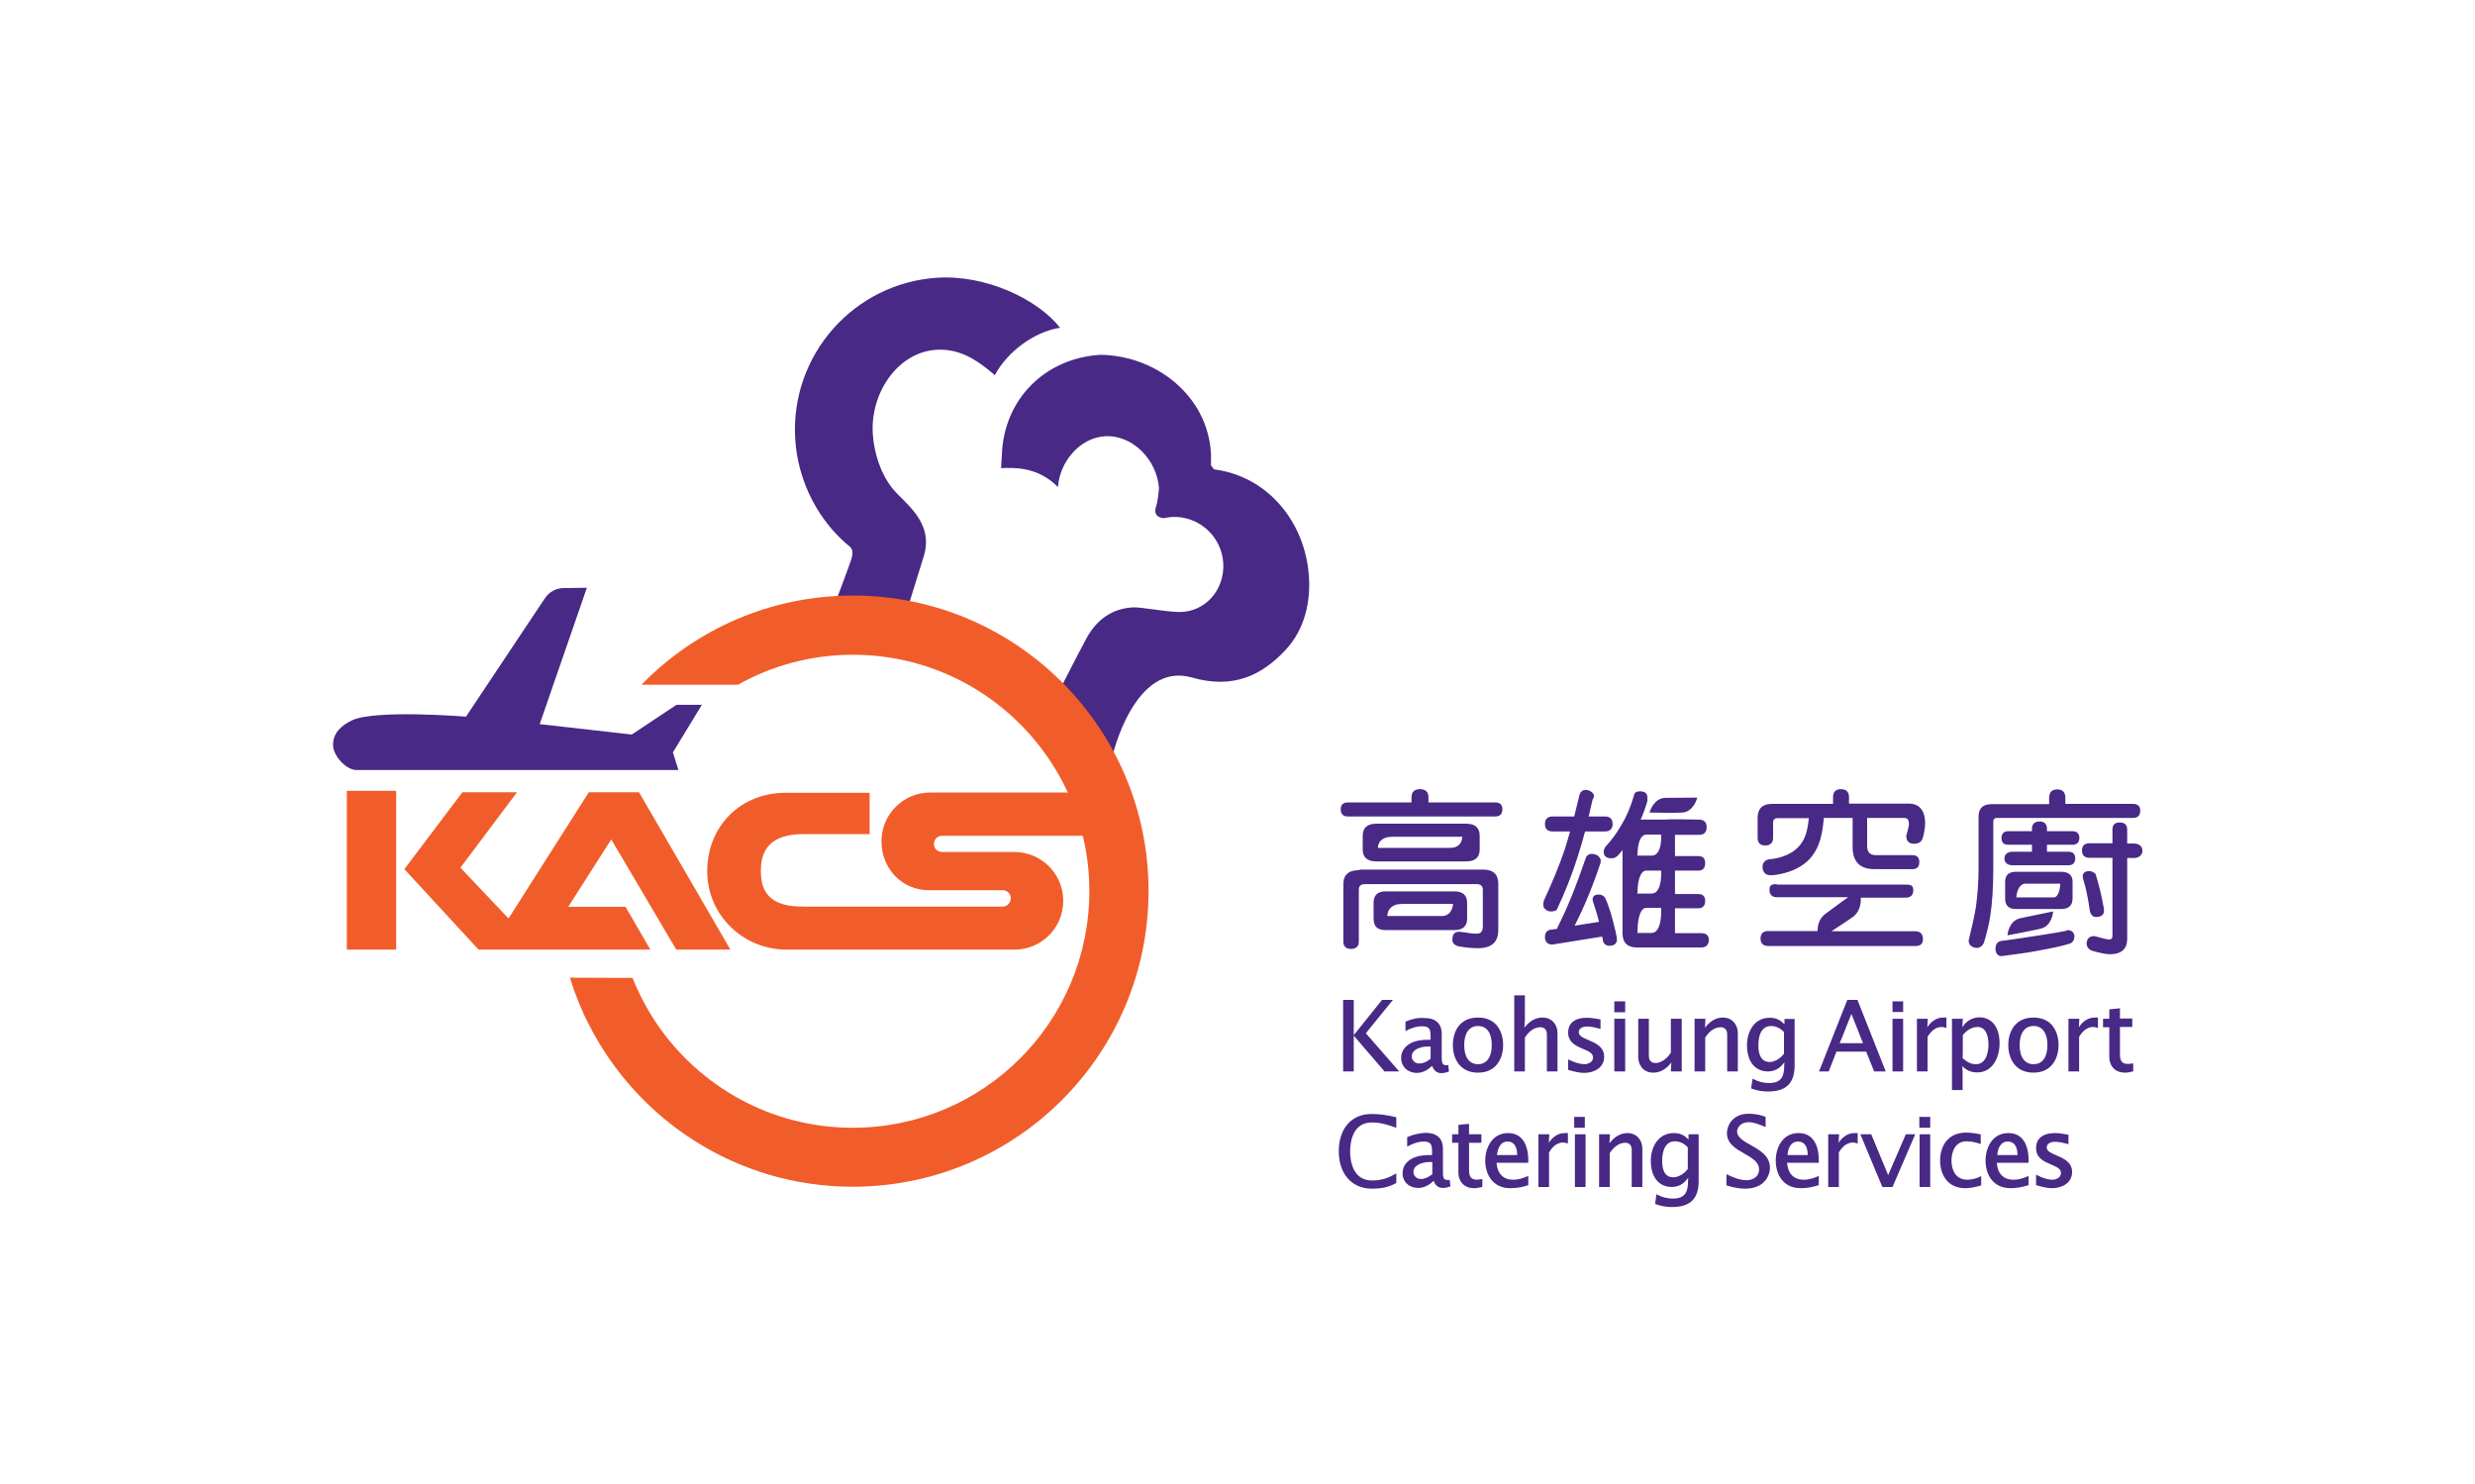 <?xml version="1.0" encoding="utf-8"?>
<!-- Generator: Adobe Illustrator 19.0.0, SVG Export Plug-In . SVG Version: 6.00 Build 0)  -->
<svg version="1.1" id="Layer_1" xmlns="http://www.w3.org/2000/svg" xmlns:xlink="http://www.w3.org/1999/xlink" x="0px" y="0px"
	 viewBox="0 0 1024 614" enable-background="new 0 0 1024 614" xml:space="preserve">
<rect id="XMLID_19_" x="0" fill="#FFFFFF" width="1024" height="614"/>
<g>
	<rect id="XMLID_79_" x="0" fill="none" width="1024" height="614"/>
	<g>
		<path id="XMLID_78_" fill-rule="evenodd" clip-rule="evenodd" fill="#482986" d="M414.2,193.7c6.3-0.3,15.5-0.3,23.5,7.8
			c0.8-10.4,8.9-20.3,19.4-21c11.6-0.7,21.6,9.9,22.4,21.4c0,0.3-0.4,6-1.4,8.3c-0.4,2.3,0.3,3.8,3.3,4.2c1.1-0.2,2.2-0.4,3.2-0.5
			c11.1-0.7,20.8,7.8,21.5,19c0.7,11.1-7.5,20.6-18.6,20.3c-6.4-0.2-15.4-2.1-18.9-1.9c-8.3,0.5-14.9,4.9-19.2,13
			c-4.3,8-9.2,17.8-10.9,21l-63-33.6l6.8-21.9c4.1-14.2-8.4-21.8-13.2-27.9c-4.8-6.1-7.5-14.5-8-22.5c-1.1-17.6,11.5-35.6,29.1-34.7
			c9.1,0.5,15.4,5.5,21.4,10.5c5-9.4,16-17.9,27-19.6c-9.4-11.9-30.7-21.9-50.6-20.7c-34.7,2.1-61.1,32-59,66.7
			c1.1,18,9.9,34.2,22.5,44.5c1.1,0.9,1.5,2.2,0.9,4.7c-0.3,1.4-7.1,19.4-7.1,19.4l0,0l-3.2,9.4l66.4,21.6l35.8,41.8l15.8-9.4
			c0-0.6,9.1-40.1,33-33.3c17.3,5,29.1-1.1,38.6-11.2c8.1-8.5,11.1-20.7,9.6-33.3c-2.5-21.3-17.7-38.9-39-41.6l-1.3-1.7
			c0,0,0.1-4.3,0-5.2c-1.5-23.8-23-40.3-45.8-40.5l0,0c-22.9,1.4-40.1,18.5-40.7,41.8C414.3,190.5,414.3,192.2,414.2,193.7"/>
		<path fill="#482986" d="M225.4,247.6c1.7-2.6,4.6-4.3,7.9-4.3l9.5-0.1l-19.5,56.4l38.1,4.3l18.5-12.3l10.5,0l-12,19.7l2.3,7.3
			l-133.1,0c-4.6,0-9.7-6.1-9.8-10.1c-0.2-5.2,3.5-8.4,7.9-10.5c9.5-4.5,47.1-1.5,47.1-1.5L225.4,247.6z"/>
		<g>
			<rect id="XMLID_76_" x="143.5" y="327.2" fill-rule="evenodd" clip-rule="evenodd" fill="#F15D2A" width="20.4" height="65.7"/>
			<polygon id="XMLID_75_" fill-rule="evenodd" clip-rule="evenodd" fill="#F15D2A" points="258.8,375.2 235.1,375.2 252.9,347.3 
				279.8,392.9 302.2,392.9 264.4,327.8 264.3,327.8 243.7,327.8 243.6,327.8 210.4,380 190.5,359 213.9,327.8 191.3,327.8 
				167.3,359.6 198,392.9 269.1,392.9 			"/>
			<path id="XMLID_74_" fill-rule="evenodd" clip-rule="evenodd" fill="#F15D2A" d="M352.9,246.4c-34.3,0-65.3,14.1-87.5,36.9
				l39.9,0c14.1-7.9,30.3-12.4,47.6-12.4c39.5,0,73.4,23.4,88.9,57h-56.9c-11.2,0-20.2,9-20.2,20.2c0,11.2,8.4,20.2,19.5,20.2
				l30.6,0c1.9,0,3.4,1.5,3.4,3.4c0,1.9-1.6,3.4-3.4,3.4c0,0-4.5,0-4.5,0c0,0-69.5,0-77.6,0c-8.2,0-17.9-1.5-17.9-14.4
				c0,0,0-0.8,0-0.9c0.1-12.7,9.8-14.7,17.9-14.7l27.1,0V328l-34.7,0c-18.7,0-32.5,13.8-32.5,32.5c0,18,14.8,32.4,32.8,32.4l94.3,0
				c11.2,0,20.2-9,20.2-20.2c0-11.2-9.1-20.2-20.2-20.2l-30.1,0c-1.8-0.1-3.2-1.5-3.2-3.3c0-1.8,1.4-3.4,3.3-3.4H448
				c1.8,7.4,2.7,15,2.7,22.9c0,54.1-43.8,97.9-97.9,97.9c-33.7,0-63.5-17.1-81.1-43.1c-4-5.9-7.3-12.2-10-18.9l-25.9-0.1
				c2,6.5,4.5,12.9,7.6,18.9c20.1,40.1,61.6,67.6,109.4,67.6c67.6,0,122.4-54.8,122.4-122.4C475.2,301.2,420.4,246.4,352.9,246.4z"
				/>
		</g>
		<g>
			<g>
				<g>
					<g>
						<path id="XMLID_73_" fill="#482986" d="M553.9,476.3c0,9.4,5.4,15.5,13.7,15.5c4.3,0,7.1-0.7,10-2.3l0.1-0.1v-4l-0.4,0.3
							c-2.8,1.6-5.5,2.7-9.7,2.7c-8.4,0-9-9.2-9-12c0-3.6,0.9-12,9-12c3.7,0,6.6,1,9.5,2l0.6,0.2v-4.3l-0.2-0.1
							c-3.7-0.9-6.8-1.3-9.9-1.3C559.2,460.8,553.9,466.9,553.9,476.3z"/>
						<path fill="#482986" d="M582.4,470.4l-0.2,0.1v3.9l0.4-0.2c2.2-1.2,4.5-1.9,6.3-1.9c3.3,0,3.6,1.4,3.6,4.5c0,0,0,0.8,0,1.1
							c-0.4,0-1.2,0-1.2,0c-8.1,0-11,3.9-11,7.5c0,3.6,2.7,6.1,6.5,6.1c2.1,0,4.1-0.9,6.1-2.7c0,0,0.1-0.1,0.3-0.3
							c0.1,0.2,0.1,0.4,0.1,0.4c0.6,1.6,1.9,2.6,3.6,2.6c0.9,0,2.1-0.2,3-0.6l0.2-0.1l-0.3-2.6h-1c-0.5,0-0.9-0.1-1.2-0.4
							c-0.6-0.6-0.6-1.8-0.6-2.8v-9.7c0-4.3-2.5-6.6-7.2-6.6C587.5,468.8,584.9,469.3,582.4,470.4z M584.8,484.9
							c0-3.3,4.6-4.1,6.3-4.1c0,0,1.1,0,1.5,0c0,0.5,0,4.8,0,5c0,0-0.1,0.1-0.1,0.1c-1.5,1.2-3.2,1.9-4.5,1.9l0,0
							C586.2,487.9,584.8,486.5,584.8,484.9z"/>
						<path id="XMLID_70_" fill="#482986" d="M607.5,465l-4.1,0.4v0.3c0,0,0,3.1,0,3.6c-0.5,0-2.6,0-2.6,0v3.5c0,0,2.2,0,2.6,0
							c0,0.6,0,12.5,0,12.5c0,2.4,1.4,6.3,6.6,6.3c0.9,0,1.9-0.2,3.1-0.5l0.2-0.1v-3.2l-2.2,0.3c-3,0-3.3-2-3.3-4.3c0,0,0-10.4,0-11
							c0.5,0,5.1,0,5.1,0v-3.5c0,0-4.6,0-5.1,0c0-0.5,0-4.3,0-4.3L607.5,465z"/>
						<path fill="#482986" d="M614.5,480.2c0,5.2,2.7,11.4,10.4,11.4c3.1,0,5.5-0.6,7.2-1.2l0.2-0.1v-3.8l-0.4,0.2
							c-2,0.9-3.9,1.4-5.9,1.4c-4,0-6.4-2.5-6.8-6.7c0,0,0-0.1,0-0.3c0.6,0,13.1,0,13.1,0l0-1.1c0-2.8-0.5-6.6-2.8-9
							c-1.4-1.5-3.3-2.2-5.6-2.2C617.5,468.8,614.5,474.7,614.5,480.2z M619.4,477.6L619.4,477.6c0.2-1.6,1-5.3,4.3-5.3
							c1.1,0,1.9,0.3,2.6,1c1.1,1.1,1.4,3,1.4,4.3c0,0,0,0.1,0,0.3c-0.5,0-7.7,0-8.4,0C619.3,477.7,619.4,477.6,619.4,477.6z"/>
						<path id="XMLID_67_" fill="#482986" d="M648.6,468.8h-1.2c-2.4,0-4.5,1.2-6.1,3.3c0,0-0.2,0.3-0.5,0.7
							c0.1-1.2,0.2-3.5,0.2-3.5h-4.5v21.8h4.4c0,0,0-14,0-14.2c0,0,0-0.1,0-0.1c0.7-1.2,2.6-4.1,5.8-4.1c0.5,0,1,0.1,1.6,0.3
							l0.4,0.1v-4.4H648.6z"/>
						<polygon id="XMLID_66_" fill="#482986" points="655.7,469.3 651.6,469.3 651.6,491.1 656,491.1 656,469.3 						"/>
						<polygon id="XMLID_65_" fill="#482986" points="655.4,462.1 651.3,462.1 651.3,466.6 655.7,466.6 655.7,462.1 						"/>
						<polygon id="XMLID_64_" fill="#482986" points="798.3,462.1 794.1,462.1 794.1,466.6 798.6,466.6 798.6,462.1 						"/>
						<path id="XMLID_63_" fill="#482986" d="M666.4,472.4c0,0-0.3,0.3-0.5,0.6c0.1-1.1,0.2-3.7,0.2-3.7h-4.5v21.8h4.4
							c0,0,0-13.8,0-13.9c0,0,0-0.1,0-0.1c1-1.6,3.3-4.3,6.4-4.3c1.7,0,2.7,1.1,2.7,2.9v15.4h4.4v-15.9c0-3.2-2.1-6.4-6.2-6.4
							C670.8,468.8,668.4,470,666.4,472.4z"/>
						<path fill="#482986" d="M683,480.2c0,6.8,3.3,10.9,8.7,10.9c2.4,0,4.7-1.1,6.2-3.1c0,0,0.3-0.4,0.6-0.7
							c-0.1,0.7-0.1,1.4-0.1,1.4c0,4.3-1.1,7.2-6.3,7.2c-2.1,0-4.3-0.5-6.4-1.6l-0.4-0.2l-0.5,4l0.2,0.1c2.1,0.8,4.4,1.2,6.8,1.2
							c7.5,0,11-3.4,11-10.8v-19.3h-4.2c0,0,0,1.5,0,2.2c-0.2-0.2-0.4-0.4-0.4-0.4c-1.6-1.6-3.4-2.3-5.7-2.3
							C686,468.8,683,474.7,683,480.2z M687.7,480.4c0-5.3,1.9-8.2,5.3-8.2c1.9,0,3.8,0.9,5.2,2.4c0,0,0,0,0.1,0.1c0,0.2,0,8.8,0,9
							c0,0-0.1,0.1-0.1,0.1c-1.7,2.1-3.9,3.3-6,3.3C689.3,487.1,687.7,484.8,687.7,480.4z"/>
					</g>
					<g>
						<path id="XMLID_60_" fill="#482986" d="M714.5,468.8c0,4.4,3.7,6.5,7.2,8.5c3,1.7,6.1,3.4,6.1,6.6c0,3-2.7,4.4-5.1,4.4
							c-2.9,0-5.5-1.1-8-2.3l-0.4-0.2v4.6l0.2,0.1c2.9,0.9,5.3,1.3,7.6,1.3c8,0,10.2-5.6,10.2-8.6c0-5-4.2-7.3-7.9-9.4
							c-3-1.7-5.7-3.2-5.7-5.7c0-1.2,1.2-3.8,4.7-3.8c2.2,0,4.1,0.8,6.1,1.6c0,0,1,0.4,1,0.4v-0.4l0-3.8l-0.2-0.1
							c-2.2-0.8-4.4-1.2-6.9-1.2C716.9,460.8,714.5,465.7,714.5,468.8z"/>
						<path fill="#482986" d="M734.7,480.2c0,5.3,2.7,11.4,10.4,11.4c2.4,0,4.6-0.4,7.2-1.2l0.2-0.1v-3.8l-0.4,0.2
							c-2,0.9-3.9,1.4-5.9,1.4c-4,0-6.4-2.5-6.8-6.7c0,0,0-0.1,0-0.3c0.6,0,13.1,0,13.1,0l0-1.1c0-2.8-0.5-6.6-2.8-9
							c-1.4-1.5-3.3-2.2-5.6-2.2C737.6,468.8,734.7,474.7,734.7,480.2z M743.9,472.3c1.1,0,1.9,0.3,2.6,1c1.1,1.1,1.4,3,1.4,4.3
							c0,0,0,0.1,0,0.3c-0.5,0-7.7,0-8.3,0c0-0.1,0-0.3,0-0.3C739.7,476,740.5,472.3,743.9,472.3z"/>
						<path id="XMLID_57_" fill="#482986" d="M768.5,468.8h-1.2c-2.4,0-4.5,1.2-6.1,3.3c0,0-0.2,0.3-0.5,0.7
							c0.1-1.2,0.2-3.5,0.2-3.5h-4.5v21.8h4.4c0,0,0-14,0-14.2c0,0,0-0.1,0-0.1c0.7-1.2,2.6-4.1,5.8-4.1c0.5,0,1,0.1,1.6,0.3
							l0.4,0.2v-4.4H768.5z"/>
						<path id="XMLID_56_" fill="#482986" d="M774.1,469.3h-4.4l9.1,21.8h4.2l9.4-21.8h-3.9c0,0-6.8,15.7-7.3,16.9
							c-0.5-1.2-7-16.9-7-16.9H774.1z"/>
						<polygon id="XMLID_55_" fill="#482986" points="798.3,469.3 794.2,469.3 794.2,491.1 798.6,491.1 798.6,469.3 						"/>
						<path id="XMLID_54_" fill="#482986" d="M802.7,480.2c0,5.3,2.7,11.4,10.4,11.4c2.2,0,4.4-0.5,6.4-1.1l0.2-0.1v-3.8l-0.4,0.2
							c-1.6,0.8-3.5,1.3-5.4,1.3c-4.8,0-6.5-4.1-6.5-7.9c0-3.7,1.6-8,6.2-8c1.7,0,3.4,0.3,5.5,1l0.4,0.1v-3.9l-0.2-0.1
							c-2.3-0.5-4.3-0.7-6.1-0.7C805.4,468.8,802.7,474.7,802.7,480.2z"/>
						<path fill="#482986" d="M821.5,480.2c0,5.3,2.7,11.4,10.4,11.4c2.4,0,4.6-0.4,7.2-1.2l0.2-0.1v-3.8l-0.4,0.2
							c-2,0.9-3.9,1.4-5.9,1.4c-4,0-6.5-2.5-6.8-6.7c0,0,0-0.1,0-0.3c0.6,0,13.1,0,13.1,0l0-1.1c0-2.8-0.5-6.6-2.8-9
							c-1.4-1.5-3.3-2.2-5.6-2.2C824.4,468.8,821.5,474.7,821.5,480.2z M830.7,472.3c1.1,0,1.9,0.3,2.6,1c1.1,1.1,1.4,3,1.4,4.3
							c0,0,0,0.1,0,0.3c-0.5,0-7.7,0-8.3,0c0-0.1,0-0.3,0-0.3C826.5,476,827.3,472.3,830.7,472.3z"/>
						<path id="XMLID_51_" fill="#482986" d="M842.4,475c0,4.2,3.4,5.6,6.2,6.8c2.3,1,4.1,1.7,4.1,3.5c0,2.1-2.2,2.8-3.6,2.8
							c-1.7,0-4.1-0.7-6.3-1.9l-0.4-0.2v4.3l0.2,0.1c2.7,0.8,4.7,1.2,6.4,1.2c4.1,0,8.3-2.1,8.3-6.7c0-4.1-3.5-5.6-6.5-6.9
							c-2.1-0.9-4-1.7-4-3.2c0-1.7,1.7-2.4,3.5-2.4c1.8,0,3.5,0.5,5.1,0.9l0.4,0.1v-3.9l-1.1-0.2c-1.7-0.3-2.9-0.5-4.4-0.5
							C845.1,468.8,842.4,471.1,842.4,475z"/>
					</g>
				</g>
				<g>
					<g>
						<path fill="#482986" d="M764.5,413.7h-0.2l-11.7,29.6h4c0,0,3.1-7.8,3.2-8.2c0.4,0,11.9,0,12.3,0c0.2,0.4,3.3,8.2,3.3,8.2h4.8
							l-11.7-29.6h-0.2H764.5z M766,419.5c0.5,1.2,4.5,11.4,4.8,12.1c-0.8,0-8.8,0-9.6,0c0.1-0.2,0.1-0.4,0.1-0.4h0
							C761.4,431.2,765.5,420.7,766,419.5z"/>
						<polygon id="XMLID_48_" fill="#482986" points="787.1,421.5 783,421.5 783,443.3 787.4,443.3 787.4,421.5 						"/>
						<polygon id="XMLID_47_" fill="#482986" points="787.1,414.3 783,414.3 783,418.7 787.4,418.7 787.4,414.3 						"/>
						<path id="XMLID_46_" fill="#482986" d="M805.2,421h-1.2c-2.4,0-4.5,1.2-6.1,3.3c0,0-0.3,0.4-0.5,0.7c0.1-1.2,0.2-3.5,0.2-3.5
							h-4.5v21.8h4.4c0,0,0-14,0-14.2c0,0,0-0.1,0-0.1c0.7-1.2,2.6-4.1,5.8-4.1c0.5,0,1,0.1,1.6,0.3l0.4,0.1V421H805.2z"/>
						<path fill="#482986" d="M812.4,424.3c0,0-0.3,0.3-0.5,0.7c0.1-1.2,0.2-3.5,0.2-3.5h-4.5V451h4.4v-7.6c0,0-0.1-1.7-0.1-1.7
							s0-0.3-0.1-0.7c0.2,0.2,0.5,0.5,0.5,0.5c1.6,1.5,3.4,2.2,5.8,2.2c6.3,0,9.2-6.2,9.2-12c0-6.8-3.2-10.8-8.5-10.8
							C816.3,421,814,422.1,812.4,424.3z M812.1,428.2c1.3-1.5,3.4-3.3,6-3.3c3,0,4.6,2.6,4.6,7.3c0,1.9-0.4,8.1-5.2,8.1
							c-2.4,0-3.8-1.1-5.4-2.4c0,0,0,0-0.1-0.1C812.1,437.5,812.1,428.5,812.1,428.2C812.1,428.3,812.1,428.2,812.1,428.2z"/>
						<path fill="#482986" d="M830.9,432.4c0,5.3,2.7,11.4,10.4,11.4c7.7,0,10.4-6.1,10.4-11.4c0-5.5-2.7-11.4-10.4-11.4
							C833.7,421,830.9,426.9,830.9,432.4z M835.6,432.4c0-5,2.1-7.9,5.8-7.9c3.6,0,5.7,2.9,5.7,7.9c0,5-2.1,7.9-5.7,7.9
							C837.7,440.3,835.6,437.4,835.6,432.4z"/>
						<path id="XMLID_41_" fill="#482986" d="M867.9,421h-1.2c-2.4,0-4.5,1.2-6.1,3.3c0,0-0.2,0.3-0.5,0.7c0.1-1.2,0.2-3.5,0.2-3.5
							h-4.5v21.8h4.4c0,0,0-14,0-14.2c0,0,0-0.1,0-0.1c0.7-1.2,2.6-4.1,5.8-4.1c0.5,0,1.1,0.1,1.6,0.3l0.4,0.1V421H867.9z"/>
						<path id="XMLID_40_" fill="#482986" d="M876.8,417.2l-4.1,0.4c0,0,0,3.3,0,3.9c-0.5,0-2.6,0-2.6,0v3.5c0,0,2.2,0,2.6,0
							c0,0.6,0,12.5,0,12.5c0,2.4,1.4,6.3,6.6,6.3c0.9,0,1.9-0.2,3.1-0.5l0.2-0.1l0-3.2l-0.3,0l-1.9,0.2c-3,0-3.3-2-3.3-4.3
							c0,0,0-10.4,0-11c0.5,0,5.1,0,5.1,0v-3.5c0,0-4.5,0-5.1,0c0-0.5,0-4.3,0-4.3L876.8,417.2z"/>
					</g>
					<g>
						<polygon id="XMLID_39_" fill="#482986" points="672.1,414.3 667.9,414.3 667.9,418.8 672.4,418.8 672.4,414.3 						"/>
						<g>
							<path fill="#482986" d="M560.1,413.7v29.6h-4.4v-29.6h4.1H560.1z M575.7,413.7h-3.9L560,428.4l0.2,0.2
								c0.2,0.2,8.7,10.2,11.6,13.5l1,1.2h6.1c0,0-13.4-15.4-13.8-15.8c0.3-0.4,11.2-13.8,11.2-13.8H575.7z"/>
							<path fill="#482986" d="M601.1,432.4c0,5.3,2.7,11.4,10.4,11.4c7.7,0,10.4-6.1,10.4-11.4c0-5.5-2.7-11.4-10.4-11.4
								C603.8,421,601.1,426.9,601.1,432.4z M605.8,432.4c0-5,2.1-7.9,5.7-7.9c3.7,0,5.7,2.9,5.7,7.9s-2.1,7.9-5.7,7.9
								C607.9,440.3,605.8,437.4,605.8,432.4z"/>
							<path id="XMLID_34_" fill="#482986" d="M630.6,411.8h-4.1v31.5h4.4c0,0,0-13.7,0-13.9c0,0,0-0.1,0-0.1c1-1.6,3.2-4.3,6.4-4.3
								c1.7,0,2.7,1.1,2.7,2.9v15.4h4.4v-15.9c0-3.2-2.1-6.4-6.2-6.4c-2.6,0-5,1.2-7,3.6c0,0-0.2,0.3-0.5,0.6
								c0.1-1.1,0.2-3.4,0.2-3.4v-10H630.6z"/>
							<path id="XMLID_33_" fill="#482986" d="M648.8,427.2c0,4.2,3.4,5.6,6.2,6.8c2.2,0.9,4.1,1.7,4.1,3.5c0,2.1-2.2,2.8-3.6,2.8
								c-1.7,0-4-0.7-6.3-1.8l-0.4-0.2v4.3l0.2,0.1c2.7,0.8,4.7,1.2,6.4,1.2c4.1,0,8.3-2.1,8.3-6.7c0-4.1-3.5-5.6-6.5-6.9
								c-2.2-0.9-4-1.7-4-3.2c0-1.7,1.7-2.4,3.5-2.4c1.8,0,3.5,0.5,5.1,0.9l0.4,0.1v-3.9l-1-0.2c-1.7-0.3-2.9-0.5-4.5-0.5
								C651.6,421,648.8,423.3,648.8,427.2z"/>
							<polygon id="XMLID_32_" fill="#482986" points="672.1,421.5 667.9,421.5 667.9,443.3 672.4,443.3 672.4,421.5 							"/>
							<path id="XMLID_31_" fill="#482986" d="M695.4,421.5h-4.1c0,0,0,13.8,0,13.9c0,0,0,0.1,0,0.1c-1,1.6-3.3,4.3-6.4,4.3
								c-1.7,0-2.7-1.1-2.7-2.9v-15.4h-4.4v15.9c0,3.2,2.1,6.4,6.2,6.4c2.6,0,5-1.2,7-3.6c0,0,0.2-0.3,0.5-0.6
								c-0.1,1.1-0.2,3.7-0.2,3.7h4.5v-21.8H695.4z"/>
							<path id="XMLID_30_" fill="#482986" d="M705.9,424.6c0,0-0.3,0.3-0.5,0.6c0.1-1.1,0.2-3.7,0.2-3.7l-4.5,0v21.8h4.4
								c0,0,0-13.8,0-13.9c0,0,0-0.1,0-0.1c1-1.6,3.2-4.3,6.4-4.3c1.7,0,2.7,1.1,2.7,2.9v15.4h4.4v-15.9c0-3.2-2.1-6.4-6.2-6.4
								C710.3,421,707.9,422.2,705.9,424.6z"/>
							<path fill="#482986" d="M722.8,432.4c0,6.8,3.3,10.9,8.7,10.9c2.4,0,4.7-1.1,6.2-3.1c0,0,0.3-0.4,0.6-0.7
								c-0.1,0.7-0.1,1.4-0.1,1.4c0,4.3-1.1,7.2-6.3,7.2c-2.1,0-4.3-0.5-6.4-1.6l-0.4-0.2l-0.2,1.3l-0.4,2.7l0.2,0.1
								c2.1,0.8,4.4,1.2,6.8,1.2c7.5,0,11-3.4,11-10.8v-19.2h-4.2c0,0,0,1.5,0,2.2c-0.2-0.2-0.4-0.4-0.4-0.4
								c-1.6-1.6-3.4-2.3-5.7-2.3C725.8,421,722.8,426.9,722.8,432.4z M727.5,432.6c0-5.3,1.9-8.1,5.3-8.1c1.9,0,3.8,0.9,5.2,2.4
								c0,0,0,0,0.1,0.1c0,0.2,0,8.8,0,9c0,0-0.1,0.1-0.1,0.1c-1.7,2.1-3.9,3.3-6,3.3C729.1,439.3,727.5,437,727.5,432.6z"/>
							<path fill="#482986" d="M581.7,422.6l-0.2,0.1v3.9l0.4-0.2c2.2-1.2,4.5-1.8,6.4-1.8c3.3,0,3.6,1.4,3.6,4.5c0,0,0,0.8,0,1.1
								c-0.4,0-1.2,0-1.2,0c-8.1,0-11,3.9-11,7.5c0,3.6,2.7,6.2,6.5,6.2c2.1,0,4.1-0.9,6.1-2.7c0,0,0.1-0.1,0.3-0.2
								c0.1,0.2,0.1,0.4,0.1,0.4c0.6,1.6,1.9,2.6,3.6,2.6c0.9,0,2.1-0.2,3-0.6l0.2-0.1l-0.3-2.6l-1,0c-0.5,0-0.9-0.1-1.1-0.4
								c-0.6-0.6-0.6-1.8-0.6-2.8l0-9.7c0-4.3-2.5-6.6-7.1-6.6C586.8,421,584.3,421.5,581.7,422.6z M584.1,437.1
								c0-3.3,4.6-4.1,6.3-4.1c0,0,1.1,0,1.5,0c0,0.5,0,4.8,0,5c0,0-0.1,0.1-0.1,0.1c-1.5,1.3-3.1,1.9-4.5,1.9
								C585.5,440.1,584.1,438.7,584.1,437.1z"/>
						</g>
					</g>
				</g>
			</g>
			<g>
				<path fill="#482986" d="M587.5,326.5c2.3,0,3.5,1.2,3.5,3.3c0,0,0,1.7,0,2.2c0.6,0,27.7,0,27.7,0c1.9,0,2.9,1,2.9,2.8
					c0,2-1,3-2.9,3h-61.1c-1.9,0-2.9-1-2.9-3c0-1.8,1-2.8,2.9-2.8c0,0,25.8,0,26.4,0c0-0.5,0-2.2,0-2.2
					C584,327.7,585.2,326.5,587.5,326.5z M562.5,360c-4.5,0-6.7,1.9-6.7,5.8v23.8c0,2,1.1,3,3.2,3c2.1,0,3.2-1.1,3.2-3v-21.4
					c0-1.7,0.8-2.4,2.6-2.4h46.1c1.8,0,2.6,0.8,2.6,2.4v15.1c0,2-0.8,3-2.6,3c-1.5,0-3.1-0.2-5.4-0.6c-0.7-0.1-1.4-0.2-1.9-0.2
					c-1.8,0-2.7,1.1-2.7,3.3c0,1.3,0.7,2.1,2.3,2.7l0,0l0,0c3.6,0.6,5.9,0.8,8.3,0.8c5.6,0,8.4-2.5,8.4-7.5v-19.2
					c0-3.8-2.1-5.8-6.1-5.8H562.5z M601.8,368.8c3.4,0,5.2,1.6,5.2,4.7v6.6c0,3.1-1.8,4.7-5.2,4.7h-28.6c-3.3,0-4.9-1.5-4.9-4.7
					v-6.6c0-3.1,1.7-4.7,4.9-4.7H601.8z M574,379c0.6,0,22.5,0,22.5,0c4,0,4.6-3.9,4.7-5c-0.6,0-21.2,0-21.2,0
					c-2.1,0-3.7,0.6-4.7,1.7C574.1,376.8,574,378.4,574,379z M606.7,340.8c3.6,0,5.5,1.7,5.5,5v5.7c0,3.2-1.9,4.9-5.5,4.9h-37.3
					c-3.7,0-5.6-1.7-5.6-4.9v-5.7c0-3.3,1.9-5,5.6-5H606.7z M570.1,350.8c0.6,0,29.9,0,29.9,0c1.7,0,2.9-0.5,3.8-1.4
					c1-1.1,1.2-2.5,1.2-3.2c-0.6,0-28.9,0-28.9,0c-2.2,0-3.9,0.6-4.9,1.7C570.2,349,570.1,350.3,570.1,350.8z"/>
				<path fill="#482986" d="M851.2,326.6c2.1,0,3.3,1.2,3.3,3.3c0,0,0,2.2,0,2.7c0.6,0,28,0,28,0c2.5,0,3,1.5,3,2.8c0,2-1,3-3,3
					h-56.2c-1.1,0-1.6,0.5-1.6,1.6v19.2c0,7.7-0.4,14.4-1.3,20.1c-0.6,3.7-1.5,7.2-2.6,10.8c-0.7,1.4-1.7,2.1-3,2.1
					c-2.1-0.2-3.2-1.2-3.3-3v0l0,0c1.5-6.2,2.4-10.3,3-13.9c0.7-5.1,1.1-10.5,1.1-16v-21.4c0-3.5,1.8-5.2,5.5-5.2c0,0,23.1,0,23.7,0
					c0-0.5,0-2.7,0-2.7C847.9,327.7,849,326.6,851.2,326.6z M874,343.2c0,0,0,5.2,0,5.7c-0.6,0-9.5,0-9.5,0c-2.1,0-3.1,1-3.1,3
					c0,2,1.1,3,3.1,3c0,0,8.9,0,9.5,0c0,0.6,0,32.2,0,32.2c0,1.4-0.7,1.6-1.3,1.6c-0.8,0-2.5-0.4-5.4-1.2c-0.6-0.2-1-0.2-1.2-0.2
					c-1.8,0.2-2.7,1.2-2.8,3c0,1.5,0.8,2.5,2.4,3.1c3.2,0.9,5.5,1.4,7.3,1.4c4.7,0,7.1-2.2,7.1-6.3c0,0,0-32.9,0-33.5
					c0.5,0,2.7,0,2.7,0c2,0,3.6-1.1,3.6-3c0-2-1.6-3-3.6-3c0,0-2.2,0-2.7,0c0-0.5,0-5.7,0-5.7c0-2-1-3-3-3
					C875.1,340.2,874,341.2,874,343.2z M861.7,362.6c0,0.5,0.1,1,0.3,1.5c1,3.1,1.9,7.5,2.7,13.1l0,0l0,0c0.5,1.5,1.3,2.2,2.5,2.2
					c2.7,0,3.3-1.4,3.3-2.6c0-0.6-0.1-1.1-0.2-1.8l-0.1-0.4c-0.9-5-2-9.2-3.2-13l0-0.1l-0.1,0c-0.8-0.7-1.6-1.1-2.5-1.1
					C862.7,360.4,861.7,361.2,861.7,362.6z M840.7,342.9c0,0,0,0.7,0,1c-0.6,0-9.8,0-9.8,0c-1.8,0-2.8,1-2.8,2.8
					c0,1.9,0.9,2.8,2.8,2.8c0,0,9.2,0,9.8,0c0,0.5,0,2.4,0,2.9c-0.6,0-8.1,0-8.1,0c-2,0-3.3,1.1-3.3,2.8c0,1.7,1.3,2.8,3.3,2.8h23.2
					c1.8,0,2.8-1,2.8-2.8c0-1.9-1-2.8-2.8-2.8c0,0-8.4,0-8.9,0c0-0.5,0-2.4,0-2.9c0.6,0,10.6,0,10.6,0c1.8,0,2.8-1,2.8-2.8
					c0-1.8-1-2.8-2.8-2.8c0,0-10,0-10.6,0c0-0.4,0-1,0-1c0-2-1.1-3-3-3C841.8,339.9,840.7,340.9,840.7,342.9z M854.7,385.1l-0.2,0.1
					c-1.3,0.4-24.1,3.9-26.5,4.1c-1.6,0.3-2.4,1.4-2.4,3.3c0.1,1.9,0.9,2.9,2.4,3l0,0l0,0c5.3-0.7,10.9-1.4,14.9-2.2
					c5.4-1,10.5-2,13.5-3c1.2-0.5,1.8-1.5,1.9-3c-0.2-1.6-1-2.4-2.7-2.6C855.4,384.9,855.1,385,854.7,385.1z M852.8,360.7
					c3.1,0,4.7,1.4,4.7,4.1v6.9c0,2.9-1.6,4.4-4.7,4.4H834c-3,0-4.4-1.5-4.4-4.4v-6.9c0-2.7,1.5-4.1,4.4-4.1H852.8z M834.2,371.3
					c0.6,0,15.4,0,15.4,0c2.4,0,2.8-4.5,2.8-5.7c-0.6,0-14.2,0-14.2,0C835,365.5,834.3,370,834.2,371.3z M849.4,377.1l-13.5,2.8
					c-4.7,1-5.3,6.6-5.3,6.7l0,0.4l0.4-0.1c0.1,0,10.1-1.9,13.4-2.7c4.6-1.2,5-6.7,5-6.7L849.4,377.1z"/>
				<path fill="#482986" d="M761.7,326.5c2.2,0,3.3,1.2,3.3,3.3c0,0,0,2.2,0,2.7c0.6,0,24.8,0,24.8,0c2.3,0,4.1,0.8,5.3,2.5
					c0.9,1.3,1.4,3.2,1.4,5.5c0,1.7-0.3,3.7-0.9,5.9c-0.4,1.8-1.7,2.7-3.6,2.7c-2.2,0-3.3-1.1-3.3-3.3v0l0,0
					c0.6-2.1,1.1-4.1,1.1-4.9c0-1.6-0.6-2.5-1.9-2.5c0,0-14.9,0-15.4,0c0,0.6,0,11.5,0,11.5c0,2.6,1.1,3.9,3.6,3.9h15.2
					c1.8,0,2.8,1,2.8,2.8c0,2.5-1.5,3-2.8,3h-15.7c-6.1,0-9.1-3.1-9.1-9.1c0,0,0-11.5,0-12.1c-0.6,0-11.4,0-11.9,0
					c-0.4,4.9-1.2,8.6-2.2,11c-1.4,3.6-3.6,6.4-6.5,8.4c-3.3,2.3-7.5,3.8-12.5,4.3h-1.1c-1.4-0.1-3-0.7-3.1-3.6
					c0.2-1.7,1.1-2.7,2.8-3c3.8-0.3,7-1.4,9.7-3.1c2.3-1.6,4-3.6,5-6.1c0.8-1.7,1.3-4.3,1.7-7.8c-0.6,0-12.9,0-12.9,0
					c-1.3,0-1.9,0.6-1.9,1.9v6.3c0,2-1.2,3.1-3.3,3.1c-2,0-3.1-1.1-3.1-3.1v-8.3c0-3.8,2-5.8,5.8-5.8c0,0,24.8,0,25.4,0
					c0-0.5,0-2.7,0-2.7C758.4,327.6,759.5,326.5,761.7,326.5z M735.1,365.8c-1.8,0-3,0.2-3,2.3c0,2,1,3.1,3,3.1c0,0,29.6,0,29.6,0
					c-1.4,0.9-9.2,6.7-9.2,6.7c-2.8,1.9-3.5,4.9-3.5,7.2c0,0,0,0,0,0.1c-0.6,0-20.5,0-20.5,0c-2,0-3.1,1.1-3.1,3.1
					c0,2,1.1,3.1,3.1,3.1h61c1.8,0,3.1-0.7,3.1-2.8c0-1.9-0.9-3.3-3.1-3.3c0,0-34.3,0-34.8,0c3.2-2.1,7.1-4.6,9-6
					c2.6-1.9,3.2-5.1,3.2-7.3c0-0.2,0-0.4,0-0.6c0.6,0,18.6,0,18.6,0c2,0,3.1-1.1,3.1-3.1c0-2.2-1.3-2.3-3.1-2.3H735.1z"/>
				<path fill="#482986" d="M656.1,326.8c0.8,0,1.5,0.3,2.3,0.8c0.7,0.5,1.1,1.2,1.1,1.8c0,0.4-0.3,1-0.6,1.5c0,0.1-0.5,2.1-0.5,2.1
					s-0.9,4.1-1.1,4.8c0.7,0,6.8,0,6.8,0c2,0,3.1,1.1,3.1,3.1c0,2-1.1,3.1-3.1,3.1c0,0-7.9,0-8.3,0c-0.9,3.4-1.9,6.9-3.1,10.6
					c-2.3,7.3-5.2,14.6-8.6,21.8l0,0.1l-0.1,0c-0.6,0.4-1.3,0.6-2.4,0.6c-0.9,0-1.6-0.3-2.2-0.9c-0.6-0.4-0.9-1.1-0.9-1.9
					c0-0.7,0.1-1.3,0.3-1.8c3.5-7.5,6.4-14.6,8.6-21.1c0.7-2.2,1.4-4.6,2.2-7.4c-0.7,0-7.2,0-7.2,0c-2.1,0-3.2-1-3.2-3.1
					c0-2,1.1-3.1,3.2-3.1c0,0,8.4,0,8.9,0c0.1-0.4,0.9-3.6,0.9-3.6l1.4-5.7l0,0C654.1,327.4,654.9,326.8,656.1,326.8z M658.6,353.3
					c0.8,0,1.7,0.2,2.6,0.8c0.7,0.7,1.1,1.3,1.1,2c0,0.4-0.1,0.8-0.2,1.3c0,0-0.1,0.2-0.1,0.2c-3.2,9.6-6.8,18.1-10.5,25.4
					c1-0.2,9.5-1.5,10.1-1.6c-0.6-2.4-1.3-4.7-2.3-7.7l-0.4-1.4v0c0-1,0.4-2.2,2.5-2.2c1.2,0,2.2,0.5,2.8,1.6
					c1.4,2.9,2.8,7.6,4.3,14l0,0.2c0.3,1.2,0.5,2.1,0.5,2.6c0,1.3-0.5,2.8-3.1,2.8c-1.7,0-2.7-1-2.8-2.8l0,0.1c0,0-0.2-0.9-0.2-1.1
					c-0.1,0-20.6,3.3-20.6,3.3c-2,0-3.1-1.1-3.1-3.1c0-2,1.1-3.1,3-3.1c0,0,1.7-0.3,2-0.3c0.1-0.3,0.2-0.5,0.3-0.7l-0.1,0.1
					c3.9-7.6,7.8-17.3,11.7-28.7l0,0C656.5,353.9,657.4,353.3,658.6,353.3z M662.9,387.4L662.9,387.4L662.9,387.4L662.9,387.4z
					 M701.8,330l-12.7,0.1c-4.8,0-6.5,5.7-6.5,5.7l-0.1,0.4l0.4,0c0.1,0,9.6,0.2,13,0c4.7-0.2,6.2-5.8,6.2-5.8l0.1-0.4H701.8z
					 M678.5,327.4c2.6,0,3.1,1.4,3.1,2.6v1.4l0,0c-0.8,2.7-1.7,5.3-2.8,7.7c0.8,0,10.3,0,10.3,0s0,0,0,0c0.5-0.1,2.7-0.2,13.9,0
					c2,0,3.1,1.1,3.1,3.1c0,2.1-1,3.2-3.1,3.2c0,0-9.5,0-10,0c0,0.5,0,8.2,0,8.8c0.6,0,9.7,0,9.7,0c1.8,0,2.8,1,2.8,2.9
					c0,2.5-1.5,3.1-2.8,3.1c0,0-9.2,0-9.7,0c0,0.6,0,9.1,0,9.7c0.6,0,9.7,0,9.7,0c1.8,0,2.8,1,2.8,2.8c0,2.5-1.5,3.1-2.8,3.1
					c0,0-9.2,0-9.7,0c0,0.6,0,9.7,0,10.3c0.6,0,10.9,0,10.9,0c2,0,3.1,0.9,3.1,2.8c0,2-1.1,3.1-3.1,3.1h-26.7c-3.9,0-5.9-2-5.9-5.9
					c0,0,0-32.7,0-34.4c-0.8,1-1.5,1.9-2.3,2.6c-0.7,0.6-1.5,0.8-2.4,0.8c-2,0-3.1-0.9-3.1-2.8c0-0.2,0.1-0.8,0.6-1.8l0,0l0,0
					c2.5-2.7,4.7-5.6,6.7-9.1c2.1-3.4,3.8-7.4,5.2-12.2C676.1,328.4,676.6,327.4,678.5,327.4z M677.4,354c0.5,0,5.8,0,5.8,0
					c1,0,1.8-0.3,2.4-1c1.4-1.6,1.7-4.6,1.7-6.4c0-0.6,0-1,0-1.3c-0.5,0-6.1,0-6.1,0c-0.7,0-1.3,0.3-1.8,0.8
					c-1.7,1.8-1.9,5.9-1.9,7.5C677.4,353.8,677.4,353.9,677.4,354z M677.4,369.7c0.5,0,5.8,0,5.8,0c0.9,0,1.7-0.3,2.3-1
					c1.5-1.7,1.8-5.1,1.8-7.1c0-0.6,0-1.1,0-1.4c-0.5,0-6.1,0-6.1,0c-0.7,0-1.2,0.2-1.7,0.8c-1.8,1.9-2,6.5-2,8.3
					C677.4,369.5,677.4,369.6,677.4,369.7z M677.4,386c1.2,0,5.8,0,5.8,0c0.9,0,1.6-0.3,2.2-1c1.6-1.8,1.9-5.6,1.9-7.9
					c0-0.7,0-1.2,0-1.5c-0.5,0-6.1,0-6.1,0c-0.6,0-1.1,0.2-1.6,0.7c-1.9,2-2.1,7.2-2.1,9.2C677.4,385.7,677.4,385.9,677.4,386z"/>
			</g>
		</g>
	</g>
</g>
<g id="XMLID_80_">
</g>
<g id="XMLID_81_">
</g>
<g id="XMLID_82_">
</g>
<g id="XMLID_83_">
</g>
<g id="XMLID_84_">
</g>
<g id="XMLID_85_">
</g>
</svg>
